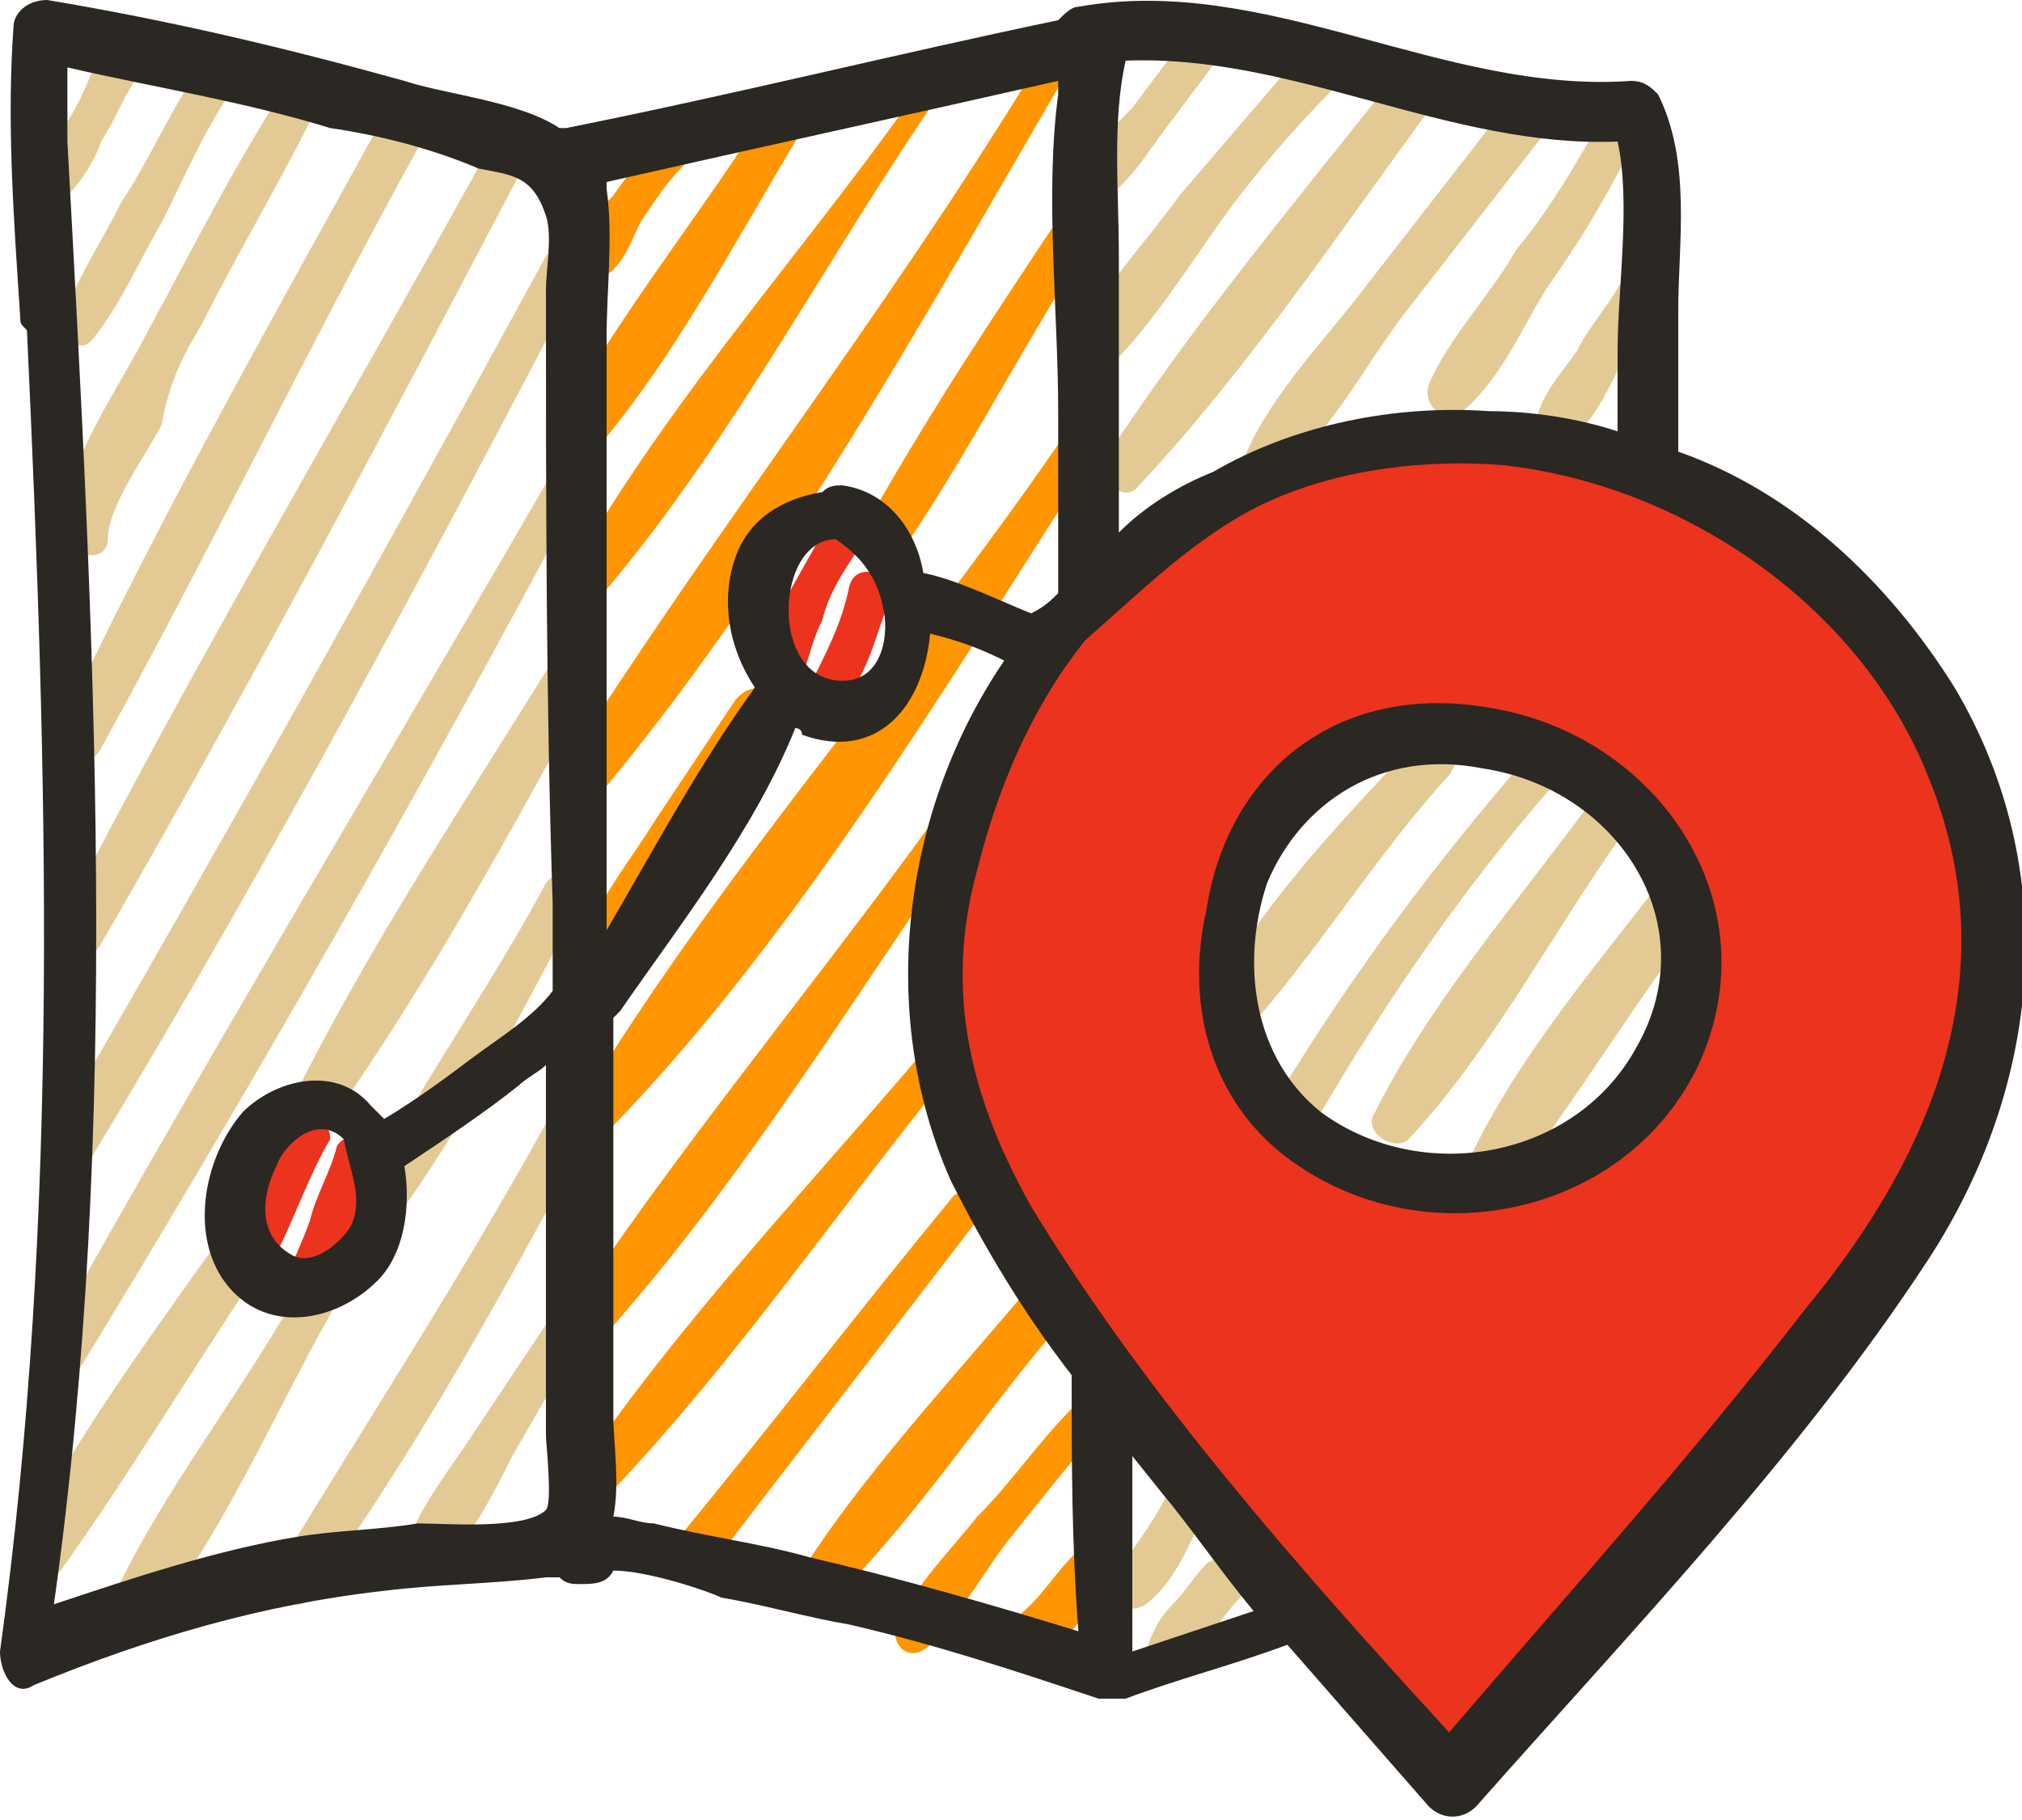 <?xml version="1.0" encoding="utf-8"?>
<!-- Generator: Adobe Illustrator 28.0.0, SVG Export Plug-In . SVG Version: 6.00 Build 0)  -->
<svg version="1.1" id="_xFF91_1" xmlns="http://www.w3.org/2000/svg" xmlns:xlink="http://www.w3.org/1999/xlink" x="0px" y="0px"
	 viewBox="0 0 30 27" style="enable-background:new 0 0 30 27;" xml:space="preserve">
<style type="text/css">
	.st0{fill-rule:evenodd;clip-rule:evenodd;fill:#EC331E;}
	.st1{fill-rule:evenodd;clip-rule:evenodd;fill:#E3CA95;}
	.st2{fill-rule:evenodd;clip-rule:evenodd;fill:#FF9500;}
	.st3{fill-rule:evenodd;clip-rule:evenodd;fill:#2B2722;}
</style>
<g>
	<path class="st0" d="M4.4,16.6c-0.3,0.6-0.6,1.1-0.8,1.7c-0.2,0.3,0.3,0.6,0.5,0.3c0.3-0.6,0.5-1.2,0.8-1.7
		C4.9,16.6,4.5,16.3,4.4,16.6z"/>
	<path class="st0" d="M5,17c-0.1,0.4-0.3,0.7-0.4,1.1c-0.1,0.3-0.3,0.7-0.4,1c-0.1,0.3,0.4,0.5,0.6,0.2c0.2-0.3,0.3-0.7,0.4-1
		c0.1-0.4,0.3-0.7,0.4-1.1C5.7,16.9,5.2,16.7,5,17z"/>
	<path class="st0" d="M12.2,7.9c-0.2,0.4-0.4,0.7-0.6,1.1c-0.1,0.3-0.3,0.7-0.2,1.1c0,0.2,0.3,0.3,0.4,0.1c0.2-0.3,0.2-0.6,0.4-1
		c0.1-0.4,0.3-0.7,0.5-1C12.9,7.9,12.4,7.6,12.2,7.9z"/>
	<path class="st0" d="M12.6,8.7c-0.1,0.5-0.3,0.9-0.5,1.3c-0.2,0.4,0.3,0.6,0.5,0.3c0.3-0.4,0.4-0.9,0.6-1.4
		C13.3,8.5,12.7,8.3,12.6,8.7z"/>
	<path class="st1" d="M1.4,1C1.3,1.2,1.2,1.5,1,1.8C0.8,2.1,0.6,2.4,0.6,2.7C0.5,2.9,0.8,3.1,1,2.9c0.2-0.2,0.4-0.5,0.5-0.8
		C1.7,1.8,1.8,1.5,2,1.2C2.1,0.9,1.6,0.6,1.4,1z"/>
	<path class="st1" d="M2.9,1.1C2.5,1.7,2.2,2.4,1.8,3C1.5,3.6,1.1,4.2,0.9,4.8C0.9,5,1.2,5.3,1.4,5c0.4-0.5,0.7-1.2,1-1.7
		C2.7,2.7,3,2,3.4,1.4C3.5,1,3.1,0.8,2.9,1.1z"/>
	<path class="st1" d="M4.1,1.5C3.4,2.6,2.8,3.8,2.2,4.9C1.8,5.7,1,6.8,0.9,7.8c0,0.1,0,0.3,0.2,0.4c0,0,0.1,0,0.1,0
		c0.2,0.1,0.4,0,0.4-0.2c0-0.5,0.6-1.3,0.8-1.7C2.5,5.7,2.7,5.3,3,4.8c0.5-1,1.1-2,1.6-3C4.7,1.5,4.3,1.2,4.1,1.5z"/>
	<path class="st1" d="M5.6,1.9C4,4.8,2.3,7.8,0.9,10.8c-0.2,0.4,0.4,0.7,0.6,0.3c1.6-2.9,3.1-6,4.7-8.9C6.4,1.8,5.8,1.5,5.6,1.9z"/>
	<path class="st1" d="M7.2,2.3C5.1,6.1,2.9,9.8,0.9,13.7c-0.2,0.4,0.4,0.7,0.6,0.3c2.2-3.8,4.2-7.6,6.2-11.4C7.9,2.2,7.4,2,7.2,2.3z
		"/>
	<path class="st1" d="M8.1,3.8c-2.4,4.4-4.8,8.7-7.3,13c-0.2,0.4,0.4,0.7,0.6,0.3C4,12.8,6.3,8.5,8.6,4.1C8.8,3.7,8.3,3.5,8.1,3.8z"
		/>
	<path class="st1" d="M8.2,7C5.6,11.5,3,15.8,0.5,20.3C0.2,20.6,0.8,21,1,20.6c2.7-4.4,5.2-8.8,7.6-13.3C8.9,7,8.4,6.7,8.2,7z"/>
	<path class="st1" d="M8.2,9.8c-1.3,2.1-2.7,4.2-3.8,6.4c-0.2,0.4,0.3,0.7,0.6,0.3c1.4-2,2.6-4.2,3.8-6.4C9,9.7,8.4,9.4,8.2,9.8z"/>
	<path class="st1" d="M3.1,18.6c-1,1.4-2,2.8-2.8,4.3c-0.2,0.3,0.3,0.7,0.6,0.4c1-1.4,1.9-2.9,2.9-4.4C3.9,18.6,3.4,18.3,3.1,18.6z"
		/>
	<path class="st1" d="M8.1,13.1c-0.8,1.5-1.8,2.9-2.6,4.4c-0.2,0.3,0.3,0.7,0.5,0.4c1-1.4,1.8-3,2.6-4.5C8.9,13.1,8.3,12.8,8.1,13.1
		z"/>
	<path class="st1" d="M4.4,19.2c-0.9,1.6-2.2,3.2-2.9,4.9c-0.1,0.3,0.3,0.5,0.5,0.3c1.2-1.4,2-3.3,2.9-4.9
		C5.1,19.1,4.6,18.9,4.4,19.2z"/>
	<path class="st1" d="M8.3,16.3C7,18.7,5.5,21,4.1,23.3c-0.2,0.3,0.3,0.7,0.5,0.4c1.6-2.2,2.9-4.6,4.2-7C9,16.3,8.4,16,8.3,16.3z"/>
	<path class="st1" d="M8.2,19.5c-0.4,0.6-0.8,1.2-1.2,1.8c-0.4,0.6-0.8,1.1-1,1.7c-0.1,0.3,0.3,0.5,0.5,0.3c0.5-0.5,0.8-1.1,1.1-1.7
		l1.1-1.9C9,19.5,8.4,19.2,8.2,19.5z"/>
	<path class="st1" d="M17.7,0.4c-0.3,0.4-0.6,0.8-0.9,1.2c-0.3,0.3-0.7,0.7-0.9,1.1C15.8,2.9,16,3.2,16.3,3c0.4-0.2,0.7-0.7,1-1.1
		c0.3-0.4,0.6-0.8,0.9-1.2C18.4,0.5,17.9,0.1,17.7,0.4z"/>
	<path class="st1" d="M19.3,0.8c-0.6,0.7-1.2,1.4-1.8,2.1C17,3.6,16.4,4.2,16,5c-0.2,0.3,0.2,0.6,0.5,0.4c0.6-0.6,1.1-1.4,1.6-2.1
		c0.5-0.7,1.1-1.4,1.7-2C20,0.9,19.5,0.5,19.3,0.8z"/>
	<path class="st1" d="M20.8,1c-1.5,1.9-3.1,3.8-4.4,5.8c-0.2,0.3,0.3,0.7,0.5,0.4c1.6-1.7,3-3.8,4.4-5.7C21.6,1.2,21.1,0.7,20.8,1z"
		/>
	<path class="st1" d="M22.4,1.5c-0.7,0.9-1.4,1.8-2.1,2.7c-0.6,0.8-1.4,1.6-1.8,2.5c-0.1,0.2,0.1,0.6,0.4,0.4
		c0.8-0.6,1.3-1.6,1.9-2.4L22.9,2C23.2,1.7,22.7,1.2,22.4,1.5z"/>
	<path class="st1" d="M23.8,1.7c-0.4,0.7-0.8,1.4-1.3,2c-0.4,0.7-1,1.3-1.3,2c-0.1,0.3,0.2,0.6,0.5,0.4c0.6-0.5,0.9-1.3,1.3-1.9
		c0.5-0.7,0.9-1.4,1.3-2.2C24.6,1.7,24,1.4,23.8,1.7z"/>
	<path class="st1" d="M24.1,4.1c-0.2,0.4-0.5,0.7-0.7,1.1c-0.2,0.3-0.5,0.6-0.6,1c-0.1,0.2,0.2,0.5,0.5,0.3c0.3-0.2,0.5-0.6,0.7-1
		l0.7-1.1C24.9,4.1,24.3,3.8,24.1,4.1z"/>
	<path class="st1" d="M21,11c-1.1,1.2-2.4,2.5-3.1,4c-0.2,0.3,0.3,0.7,0.5,0.4c1.1-1.2,2-2.7,3.1-3.9C21.8,11.1,21.3,10.7,21,11z"/>
	<path class="st1" d="M22.6,11.3c-1.3,1.5-2.5,3.1-3.6,4.9c-0.2,0.4,0.4,0.7,0.6,0.3c1-1.7,2.1-3.3,3.4-4.8
		C23.3,11.4,22.8,11,22.6,11.3z"/>
	<path class="st1" d="M23.6,11.9c-1.1,1.5-2.4,3-3.2,4.6c-0.2,0.3,0.3,0.6,0.5,0.4c1.3-1.4,2.2-3.2,3.3-4.7
		C24.5,11.9,23.9,11.6,23.6,11.9z"/>
	<path class="st1" d="M24.7,13c-1,1.3-2.2,2.7-2.9,4.2c-0.2,0.3,0.3,0.7,0.6,0.4c1-1.3,1.9-2.8,2.9-4.1C25.4,13.1,24.9,12.7,24.7,13
		z"/>
	<path class="st1" d="M17.3,22.2c-0.2,0.4-0.5,0.8-0.8,1.2c-0.2,0.3,0.2,0.6,0.5,0.4c0.4-0.3,0.6-0.8,0.8-1.2
		C18.1,22.2,17.5,21.9,17.3,22.2z"/>
	<path class="st1" d="M18.4,23.2c-0.1-0.1-0.4-0.1-0.5,0c-0.2,0.2-0.3,0.4-0.5,0.6c-0.2,0.2-0.3,0.4-0.4,0.7
		c-0.1,0.2,0.2,0.4,0.4,0.3c0.2-0.1,0.4-0.3,0.5-0.5c0.2-0.2,0.3-0.4,0.5-0.6C18.5,23.6,18.5,23.4,18.4,23.2z"/>
	<path class="st2" d="M9.7,2.1C9.5,2.4,9.3,2.6,9.1,2.9C8.9,3.1,8.7,3.4,8.7,3.7C8.6,4,8.9,4.2,9.1,4c0.2-0.2,0.3-0.5,0.4-0.7
		C9.7,3,9.9,2.7,10.1,2.5C10.4,2.2,10,1.9,9.7,2.1z"/>
	<path class="st2" d="M11.2,1.9c-0.9,1.4-2.1,2.9-2.9,4.4C8.2,6.6,8.6,6.9,8.9,6.6c1.1-1.3,2-3,2.9-4.5C12,1.8,11.5,1.5,11.2,1.9z"
		/>
	<path class="st2" d="M13.5,1.5c-1.7,2.4-3.9,4.8-5.3,7.5C8.1,9.2,8.4,9.5,8.6,9.2c2-2.2,3.5-5.1,5.2-7.6C14,1.4,13.6,1.3,13.5,1.5z
		"/>
	<path class="st2" d="M15.3,1.1c-2.2,3.6-4.8,6.9-7,10.4c-0.2,0.3,0.3,0.7,0.5,0.4c2.7-3.2,4.8-7,6.9-10.6C15.8,1,15.4,0.8,15.3,1.1
		z"/>
	<path class="st2" d="M15.8,3.1c-1,1.5-2,3-2.9,4.6c-0.2,0.4,0.3,0.7,0.6,0.3c1-1.5,1.8-3.1,2.8-4.6C16.4,3.1,16,2.8,15.8,3.1z"/>
	<path class="st2" d="M10.9,10.4c-0.4,0.6-0.8,1.2-1.2,1.8c-0.3,0.5-0.8,1.1-1,1.7c0,0.2,0.2,0.5,0.4,0.3c0.5-0.4,0.8-1,1.1-1.6
		c0.4-0.7,0.8-1.3,1.2-2C11.7,10.3,11.2,10,10.9,10.4z"/>
	<path class="st2" d="M15.9,6.3c-2.3,3.4-5.2,6.6-7.3,10.1c-0.2,0.3,0.2,0.6,0.5,0.3c2.8-2.9,5.1-6.8,7.3-10.2
		C16.6,6.3,16.1,6,15.9,6.3z"/>
	<path class="st2" d="M13.9,12.1c-1.8,2.5-3.9,5-5.6,7.6C8.2,20,8.6,20.3,8.8,20c2.1-2.3,3.8-5.1,5.6-7.7
		C14.6,12,14.1,11.8,13.9,12.1z"/>
	<path class="st2" d="M13.7,15.6c-1.7,2-3.6,4-5.1,6.2c-0.2,0.3,0.2,0.6,0.5,0.3c1.8-1.9,3.3-4.1,5-6.2
		C14.2,15.7,13.9,15.3,13.7,15.6z"/>
	<path class="st2" d="M14.1,17.8c-1.4,1.7-2.7,3.4-4.1,5.1c-0.3,0.3,0.2,0.8,0.5,0.4c1.3-1.7,2.7-3.5,4-5.2
		C14.6,17.9,14.3,17.5,14.1,17.8z"/>
	<path class="st2" d="M15.1,19.3c-1.1,1.3-2.3,2.6-3.2,4c-0.2,0.3,0.3,0.6,0.5,0.4c1.2-1.2,2.1-2.6,3.2-3.9
		C15.8,19.4,15.4,19,15.1,19.3z"/>
	<path class="st2" d="M15.9,20.9c-0.5,0.5-0.9,1.1-1.4,1.6c-0.4,0.5-0.9,1-1.2,1.6c-0.1,0.3,0.2,0.6,0.5,0.3
		c0.5-0.5,0.8-1.1,1.2-1.6c0.4-0.5,0.8-1,1.3-1.6C16.6,21,16.2,20.6,15.9,20.9z"/>
	<path class="st2" d="M15.9,23.1c-0.2,0.2-0.4,0.5-0.6,0.7c-0.2,0.2-0.5,0.4-0.4,0.7c0,0.1,0.1,0.3,0.3,0.3c0.3,0,0.5-0.3,0.6-0.5
		c0.2-0.2,0.4-0.5,0.6-0.7C16.6,23.2,16.1,22.8,15.9,23.1z"/>
	<path class="st3" d="M18.6,23.9c-0.6,0.2-1.2,0.4-1.8,0.6c0-1,0-1.9,0-2.9l0.4,0.5C17.7,22.7,18.1,23.3,18.6,23.9L18.6,23.9
		L18.6,23.9z M24.3,15.5c-0.9,1.7-3.2,2.1-4.7,1c-1-0.8-1.2-2.2-0.8-3.4c0.5-1.2,1.7-2,3.2-1.7C24,11.7,25.3,13.7,24.3,15.5
		L24.3,15.5L24.3,15.5z M15.9,20.4c0,1.3,0,2.5,0.1,3.8c-1.3-0.4-2.7-0.8-4-1.1c-0.7-0.2-1.5-0.3-2.3-0.5c-0.2,0-0.4-0.1-0.6-0.1
		c0.1-0.5,0-1.1,0-1.5c0-0.9,0-1.7,0-2.6c0-1.1,0-2.2,0-3.3c0,0,0.1-0.1,0.1-0.1c0.9-1.3,2-2.7,2.6-4.2c0,0,0.1,0,0.1,0.1
		c1.1,0.4,1.8-0.4,1.9-1.5c0.4,0.1,0.7,0.2,1.1,0.4C13.4,12,13,15,14.1,17.5C14.6,18.5,15.2,19.5,15.9,20.4L15.9,20.4L15.9,20.4z
		 M16.6,7.9l0-1.1l0-3c0-1-0.1-2,0.1-2.9c2.5-0.1,4.8,1.3,7.3,1.2C24.2,3,24,4.3,24,5.2l0,1.2c-0.6-0.2-1.3-0.3-1.9-0.3
		c-1.4-0.1-2.9,0.2-4.1,0.9C17.5,7.2,17,7.5,16.6,7.9L16.6,7.9L16.6,7.9z M24.9,6.7l0-2.1c0-1,0.2-2.2-0.3-3.2
		c-0.1-0.1-0.2-0.2-0.4-0.2c-2.8,0.2-5.4-1.6-8.2-1.1c-0.1,0-0.2,0.1-0.3,0.2c-2.4,0.5-4.8,1.1-7.3,1.6c0,0-0.1,0-0.1,0
		C7.7,1.5,6.6,1.4,6,1.2C4.2,0.7,2.5,0.3,0.7,0C0.4,0,0.2,0.2,0.2,0.4c-0.1,1.4,0,2.8,0.1,4.3c0,0.1,0,0.1,0.1,0.2
		C0.7,11.4,0.9,18,0,24.5c0,0.3,0.2,0.7,0.5,0.5c1.7-0.7,3.4-1.2,5.2-1.4c0.8-0.1,1.6-0.1,2.4-0.2c0.1,0,0.2,0,0.2,0
		c0.1,0.1,0.2,0.1,0.3,0.1c0.2,0,0.4,0,0.5-0.2c0.5,0,1.4,0.3,1.6,0.4c0.6,0.1,1.3,0.3,1.9,0.4c1.3,0.3,2.5,0.7,3.7,1.1
		c0.1,0,0.1,0,0.2,0c0.1,0,0.2,0,0.2,0c0.8-0.3,1.6-0.5,2.4-0.8c0.7,0.8,1.4,1.6,2.1,2.4c0.2,0.2,0.5,0.2,0.7,0
		c2.3-2.6,4.8-5.2,6.7-8.1c1.7-2.6,2-5.8,0.4-8.5C28,8.6,26.6,7.3,24.9,6.7L24.9,6.7L24.9,6.7z M15.7,8.8l0-2.7c0-1.5-0.2-3.2,0-4.7
		c0,0,0-0.1,0-0.2c0,0,0,0,0,0c-2.2,0.5-4.5,1-6.7,1.5c0,0,0,0.1,0,0.1C9.1,3.5,9,4.3,9,5c0,0.9,0,1.7,0,2.6c0,1.8,0,3.6,0,5.4
		l0,0.8c0.7-1.2,1.4-2.5,2.2-3.6c0,0,0,0,0,0c-0.4-0.6-0.5-1.3-0.3-1.9c0.2-0.6,0.7-0.9,1.3-1c0.1-0.1,0.2-0.1,0.3-0.1
		c0.7,0.1,1.1,0.7,1.2,1.3c0.5,0.1,1.1,0.4,1.6,0.6C15.5,9,15.6,8.9,15.7,8.8L15.7,8.8L15.7,8.8z M8.2,14.7c-0.3,0.4-0.8,0.7-1.2,1
		c-0.4,0.3-0.8,0.6-1.3,0.9c-0.1-0.1-0.1-0.1-0.2-0.2c0,0,0,0,0,0C5,15.8,4.1,16,3.6,16.5c-0.6,0.7-0.8,1.9-0.2,2.6
		c0.6,0.7,1.6,0.5,2.2-0.1c0.4-0.4,0.5-1.1,0.4-1.7c0.6-0.4,1.2-0.8,1.7-1.2c0.1-0.1,0.3-0.2,0.4-0.3l0,2.2c0,0.7,0,1.5,0,2.2
		c0,0.4,0,0.7,0,1.1c0,0.1,0.1,1,0,1.1c-0.3,0.3-1.5,0.2-1.9,0.2c-0.6,0.1-1.2,0.1-1.8,0.2c-1.2,0.2-2.4,0.6-3.6,1
		C1.8,16.7,1.4,9.4,1,2.1C1,1.8,1,1.4,1,1c1.3,0.3,2.6,0.5,3.9,0.9C5.6,2,6.4,2.2,7.1,2.5c0.5,0.1,0.8,0.1,1,0.7
		c0.1,0.3,0,0.8,0,1.1c0,3,0,6.1,0.1,9.1L8.2,14.7L8.2,14.7z M5.2,18.2c-0.2,0.3-0.6,0.6-0.9,0.4c-0.5-0.3-0.4-0.9-0.2-1.3
		c0.1-0.3,0.6-0.8,1-0.4C5.2,17.4,5.4,17.8,5.2,18.2L5.2,18.2L5.2,18.2z M12.5,10.1c0.6,0,0.7-0.7,0.6-1.1C13,8.5,12.7,8.2,12.4,8
		C11.5,8,11.4,10.1,12.5,10.1z"/>
</g>
<path class="st0" d="M28.6,11.5c-1-2.5-3.6-4.3-6.3-4.6c-1.3-0.1-2.7,0.1-3.8,0.7c-0.9,0.5-1.6,1.2-2.4,1.9c-0.8,1-1.3,2.2-1.6,3.4
	c-0.5,1.8-0.1,3.4,0.8,5c1.7,2.8,4,5.4,6.2,7.8c1.8-2.1,3.6-4.1,5.3-6.3C28.7,17.1,29.8,14.4,28.6,11.5z M25.2,15.8
	c-1.1,2.3-4.2,2.9-6.2,1.3c-1.1-0.9-1.4-2.3-1.1-3.6c0.3-2,1.9-3.4,4.2-3C24.6,10.9,26.3,13.4,25.2,15.8z"/>
</svg>
